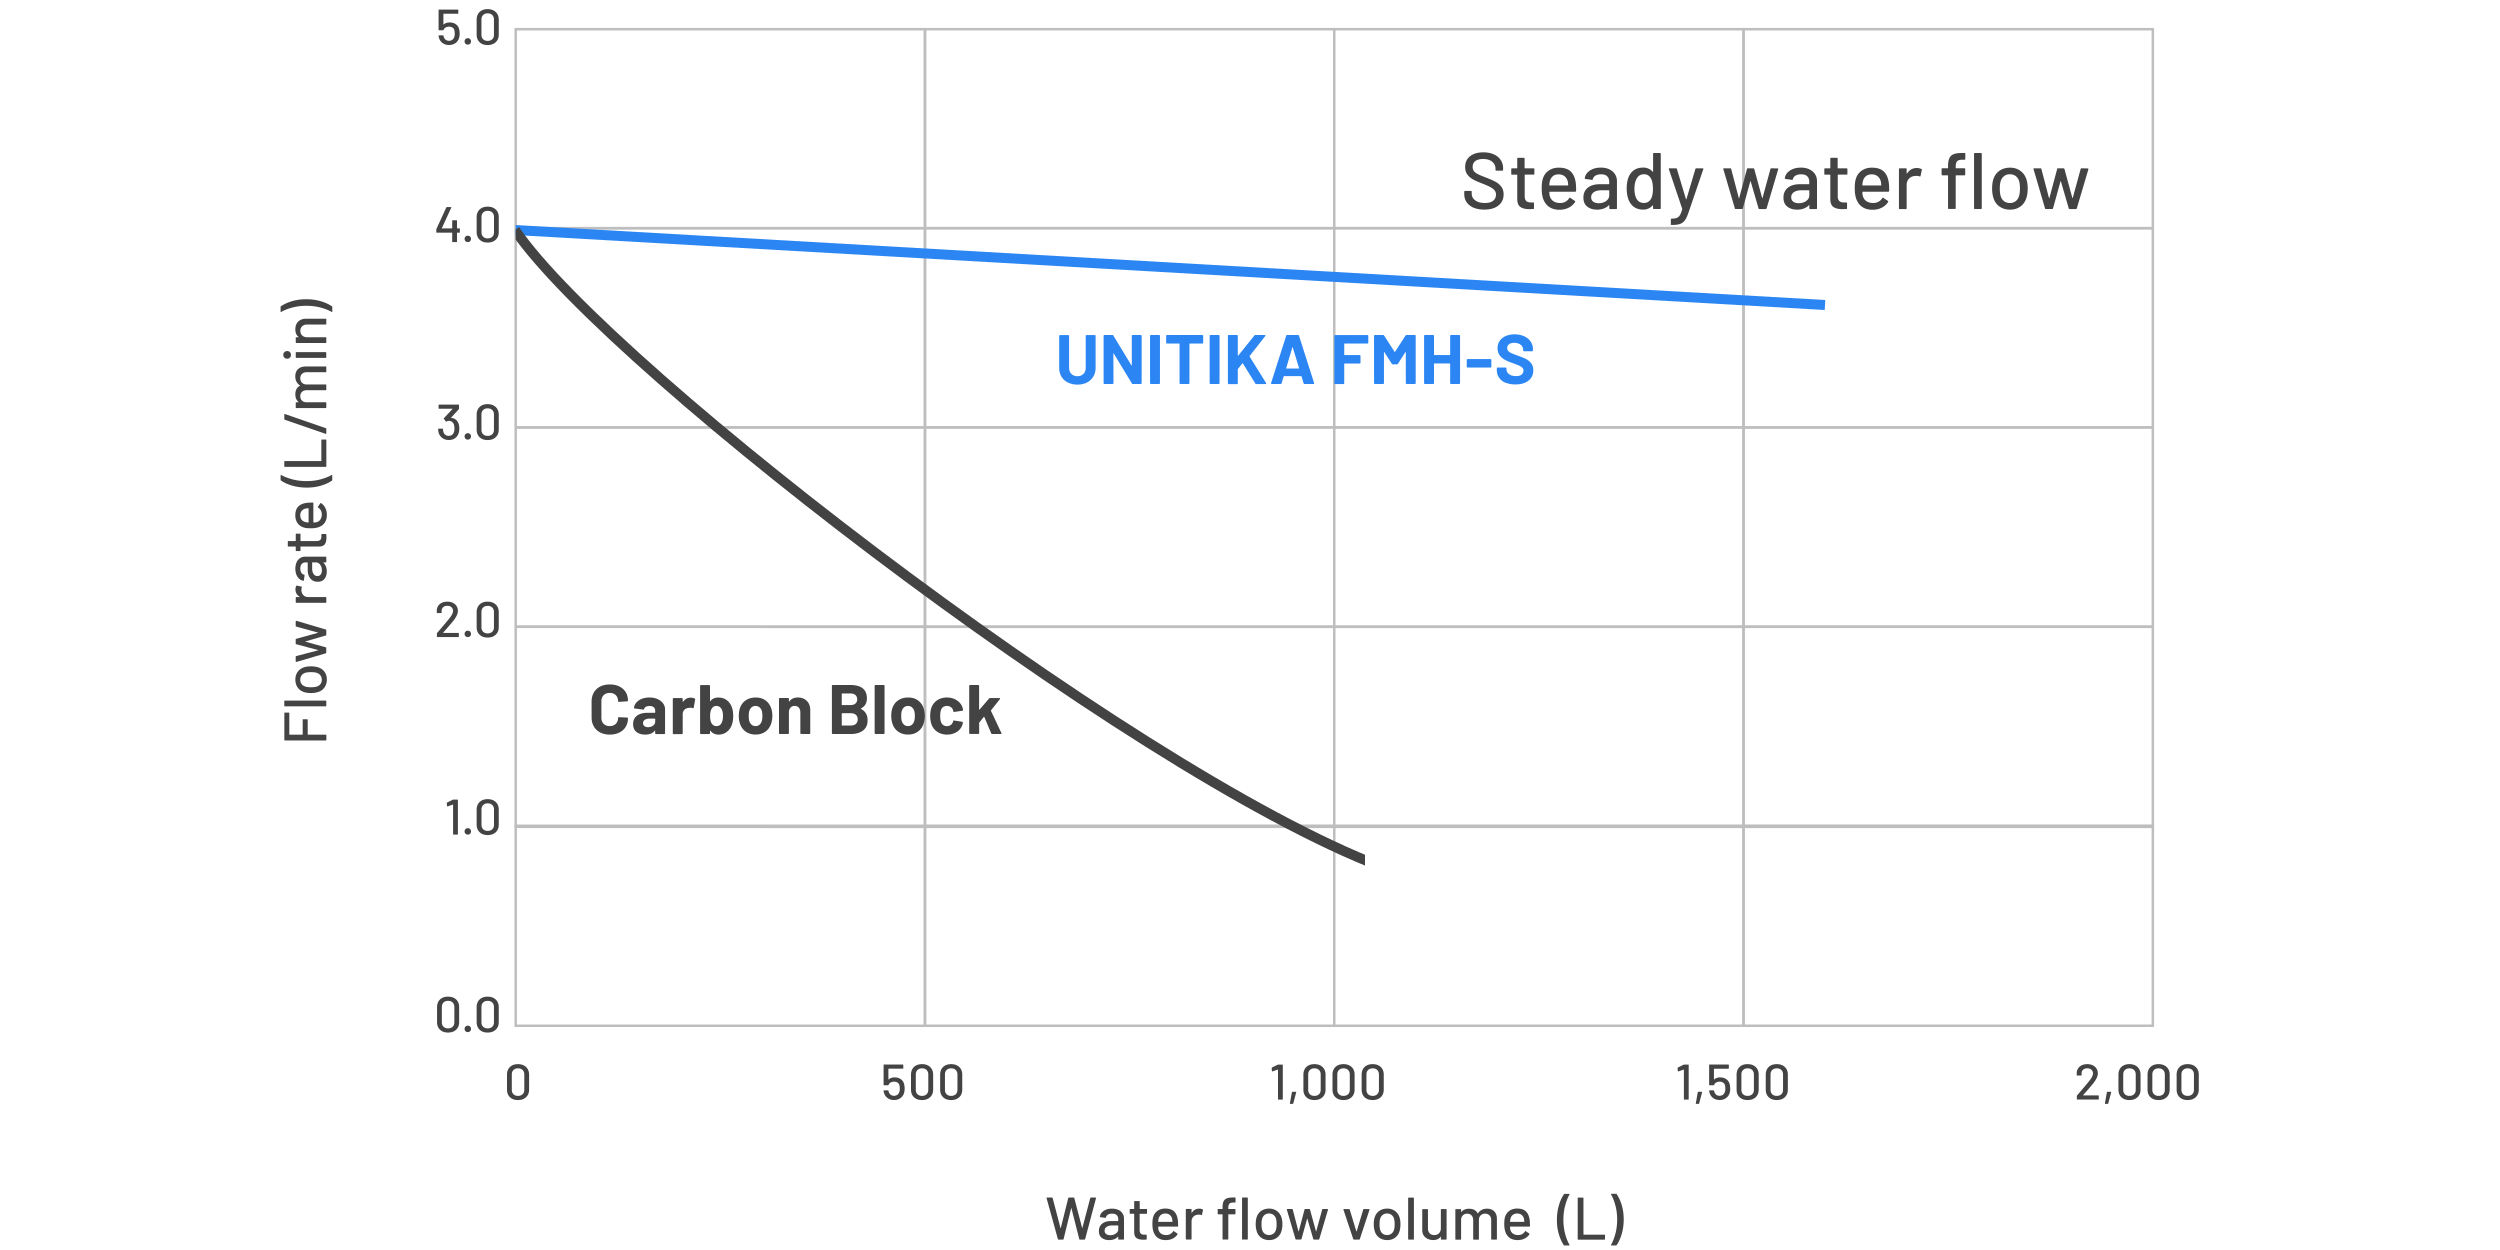 <svg xmlns="http://www.w3.org/2000/svg" viewBox="0 0 500 250"><defs><clipPath id="clippath"><path class="cls-1" d="M103.14 5.62H415V108H103.14z"/></clipPath><clipPath id="clippath-1"><path class="cls-1" d="M103.14 5.62H273V181H103.14z"/></clipPath><clipPath id="clippath-2"><path class="cls-1" d="M839-1346h1740v150H839z"/></clipPath><clipPath id="clippath-3"><path class="cls-1" d="M-920-1346H820v150H-920z"/></clipPath><style>.cls-1,.cls-2{fill:none}.cls-7{fill:#434343}.cls-8{fill:#2b86f4}.cls-2{stroke:#bebebe;stroke-width:.5px}</style></defs><g id="_ザイン"><path class="cls-7" d="M101.99 219.44c-.4-.38-.59-.9-.59-1.54v-2.96c0-.65.2-1.16.59-1.54.4-.38.93-.57 1.6-.57s1.21.19 1.62.57c.4.38.61.89.61 1.54v2.96c0 .65-.2 1.16-.61 1.54-.4.38-.94.57-1.62.57s-1.21-.19-1.6-.57Zm2.53-.59c.23-.22.34-.52.34-.89v-3.06c0-.37-.11-.67-.34-.9-.23-.22-.53-.33-.92-.33s-.67.11-.9.33-.34.52-.34.9v3.06c0 .37.11.67.34.89.23.22.53.33.9.33s.69-.11.92-.33Zm76.41-1.12c0 .31-.04.6-.12.87-.13.43-.37.77-.72 1.02-.36.25-.78.38-1.28.38s-.9-.12-1.25-.36-.59-.57-.73-.98c-.07-.19-.1-.35-.11-.49v-.02c0-.05.03-.08.09-.08h.79c.06 0 .09.03.1.09 0 .05.02.12.05.21.07.25.2.44.39.58.18.14.41.21.67.21.27 0 .5-.08.7-.23.19-.15.32-.36.38-.62.05-.14.07-.33.07-.58 0-.22-.02-.42-.06-.61a.886.886 0 0 0-.36-.58c-.19-.14-.42-.21-.71-.21-.26 0-.49.06-.7.17-.21.12-.34.27-.4.46-.02.06-.06.09-.11.09h-.8c-.07 0-.1-.03-.1-.1v-3.94c0-.07.03-.1.1-.1h3.74c.07 0 .1.03.1.1v.63c0 .07-.03.1-.1.1h-2.84s-.04.01-.04.04v2.09s0 .05.04.03c.16-.14.34-.25.55-.32.21-.07.43-.1.67-.1.47 0 .87.12 1.21.35s.56.56.67.98c.07.29.11.6.11.91Zm1.86 1.71c-.4-.38-.59-.9-.59-1.54v-2.96c0-.65.2-1.16.59-1.54.4-.38.93-.57 1.61-.57s1.21.19 1.62.57c.4.38.61.89.61 1.54v2.96c0 .65-.2 1.16-.61 1.54-.4.38-.94.57-1.62.57s-1.21-.19-1.61-.57Zm2.53-.59c.23-.22.34-.52.34-.89v-3.06c0-.37-.11-.67-.34-.9s-.53-.33-.92-.33-.67.11-.9.33-.34.52-.34.9v3.06c0 .37.11.67.34.89.23.22.53.33.9.33s.69-.11.92-.33Zm3.3.59c-.4-.38-.59-.9-.59-1.54v-2.96c0-.65.2-1.16.59-1.54.4-.38.93-.57 1.61-.57s1.21.19 1.62.57c.4.38.6.89.6 1.54v2.96c0 .65-.2 1.16-.6 1.54-.4.38-.94.57-1.62.57s-1.21-.19-1.61-.57Zm2.53-.59c.23-.22.34-.52.34-.89v-3.06c0-.37-.11-.67-.34-.9s-.53-.33-.92-.33-.67.11-.9.33-.34.52-.34.9v3.06c0 .37.11.67.34.89.23.22.53.33.9.33s.69-.11.92-.33Zm64.52-5.93h.79c.07 0 .1.03.1.1v6.8c0 .07-.03.1-.1.1h-.76c-.07 0-.1-.03-.1-.1v-5.87s0-.02-.01-.03h-.04l-1.05.36h-.05c-.04 0-.06-.03-.07-.08l-.04-.57c0-.07.02-.11.06-.12l1.14-.57s.08-.03.13-.03Zm2.32 7.83s-.02-.05-.01-.08l.4-2.22c.01-.06.05-.09.11-.09h.66s.06 0 .07.03c.02.02.02.05.02.08l-.59 2.22c-.01.06-.05.09-.11.09h-.47s-.06-.01-.08-.03Zm3.28-1.31c-.4-.38-.59-.9-.59-1.54v-2.96c0-.65.2-1.16.59-1.54.4-.38.93-.57 1.61-.57s1.21.19 1.62.57c.4.38.61.89.61 1.54v2.96c0 .65-.2 1.16-.61 1.54-.4.38-.94.57-1.62.57s-1.21-.19-1.61-.57Zm2.53-.59c.23-.22.34-.52.34-.89v-3.06c0-.37-.11-.67-.34-.9s-.53-.33-.92-.33-.67.11-.9.33-.34.52-.34.9v3.06c0 .37.11.67.34.89.23.22.53.33.9.33s.69-.11.92-.33Zm3.29.59c-.4-.38-.59-.9-.59-1.54v-2.96c0-.65.2-1.16.59-1.54.4-.38.93-.57 1.61-.57s1.21.19 1.62.57c.4.38.6.89.6 1.54v2.96c0 .65-.2 1.16-.6 1.54-.4.38-.94.57-1.62.57s-1.21-.19-1.61-.57Zm2.53-.59c.23-.22.34-.52.34-.89v-3.06c0-.37-.11-.67-.34-.9s-.53-.33-.92-.33-.67.11-.9.33-.34.52-.34.9v3.06c0 .37.11.67.34.89.23.22.53.33.9.33s.69-.11.92-.33Zm3.3.59c-.4-.38-.59-.9-.59-1.54v-2.96c0-.65.2-1.16.59-1.54.4-.38.93-.57 1.61-.57s1.21.19 1.62.57c.4.38.6.89.6 1.54v2.96c0 .65-.2 1.16-.6 1.54-.4.38-.94.57-1.62.57s-1.21-.19-1.61-.57Zm2.53-.59c.23-.22.34-.52.34-.89v-3.06c0-.37-.11-.67-.34-.9s-.53-.33-.92-.33-.67.11-.9.33-.34.52-.34.9v3.06c0 .37.11.67.34.89.23.22.53.33.9.33s.69-.11.92-.33Zm61.4-5.93h.79c.07 0 .1.03.1.1v6.8c0 .07-.03.1-.1.1h-.76c-.07 0-.1-.03-.1-.1v-5.87s0-.02-.01-.03h-.04l-1.05.36h-.05c-.04 0-.06-.03-.07-.08l-.04-.57c0-.07.02-.11.06-.12l1.14-.57s.08-.03.13-.03Zm2.32 7.83s-.02-.05-.01-.08l.4-2.22c.01-.06.05-.09.11-.09h.66s.06 0 .08.03c.02.02.02.05.01.08l-.59 2.22c-.01.06-.05.09-.11.09h-.47s-.06-.01-.08-.03Zm6.88-3.02c0 .31-.04.6-.12.87-.13.43-.37.77-.73 1.02s-.78.38-1.27.38-.9-.12-1.25-.36-.59-.57-.73-.98c-.07-.19-.1-.35-.11-.49v-.02c0-.05.03-.08.09-.08h.79c.06 0 .09.03.1.09 0 .05.02.12.05.21.07.25.2.44.38.58.18.14.41.21.67.21s.5-.08.69-.23c.19-.15.32-.36.39-.62.05-.14.07-.33.07-.58 0-.22-.02-.42-.06-.61-.05-.25-.17-.45-.36-.58s-.42-.21-.71-.21c-.26 0-.49.06-.7.17-.21.12-.34.27-.4.46-.02.06-.06.09-.11.09h-.8c-.07 0-.1-.03-.1-.1v-3.94c0-.07.03-.1.1-.1h3.74c.07 0 .1.03.1.1v.63c0 .07-.03.1-.1.1h-2.84s-.04.01-.04.04v2.09s0 .05.04.03c.16-.14.34-.25.55-.32.21-.07.43-.1.66-.1.47 0 .87.12 1.21.35.34.23.56.56.68.98.07.29.11.6.11.91Zm1.86 1.71c-.4-.38-.59-.9-.59-1.54v-2.96c0-.65.2-1.16.59-1.54.4-.38.93-.57 1.61-.57s1.21.19 1.62.57c.4.38.6.89.6 1.54v2.96c0 .65-.2 1.16-.6 1.54-.4.38-.94.57-1.62.57s-1.21-.19-1.61-.57Zm2.53-.59c.23-.22.34-.52.34-.89v-3.06c0-.37-.11-.67-.34-.9s-.53-.33-.92-.33-.67.11-.9.33-.34.52-.34.9v3.06c0 .37.11.67.34.89.23.22.53.33.9.33s.69-.11.92-.33Zm3.3.59c-.4-.38-.59-.9-.59-1.54v-2.96c0-.65.2-1.16.59-1.54.4-.38.93-.57 1.61-.57s1.21.19 1.62.57c.4.38.6.89.6 1.54v2.96c0 .65-.2 1.16-.6 1.54-.4.38-.94.57-1.62.57s-1.21-.19-1.61-.57Zm2.53-.59c.23-.22.34-.52.34-.89v-3.06c0-.37-.11-.67-.34-.9s-.53-.33-.92-.33-.67.11-.9.33-.34.52-.34.9v3.06c0 .37.11.67.34.89.23.22.53.33.9.33s.69-.11.92-.33Zm60.35.22s.02.01.03.01h3.01c.07 0 .1.03.1.1v.63c0 .07-.03.1-.1.1h-4.19c-.07 0-.1-.03-.1-.1v-.61s.02-.09.05-.12c.23-.26.75-.87 1.56-1.83l.69-.83c.62-.74.93-1.31.93-1.72 0-.31-.11-.57-.31-.75-.21-.19-.49-.29-.84-.29s-.62.1-.83.29c-.21.19-.31.45-.3.76v.3c0 .07-.03.1-.1.1h-.77c-.07 0-.1-.03-.1-.1v-.43c.01-.35.11-.65.29-.92s.43-.47.75-.62c.31-.14.67-.21 1.06-.21.43 0 .8.08 1.12.24.32.16.57.38.74.66.17.28.26.6.26.95 0 .55-.3 1.21-.9 1.96-.27.34-.58.72-.95 1.14-.37.42-.73.84-1.1 1.25v.04Zm4.38 1.68s-.02-.05-.02-.08l.4-2.22c.01-.06.05-.09.11-.09h.66s.06 0 .08.03c.02.02.02.05.01.08l-.59 2.22c-.01.06-.05.09-.11.09h-.47s-.06-.01-.07-.03Zm3.28-1.31c-.4-.38-.59-.9-.59-1.54v-2.96c0-.65.2-1.16.59-1.54.4-.38.93-.57 1.6-.57s1.21.19 1.62.57c.4.38.61.89.61 1.54v2.96c0 .65-.2 1.16-.61 1.54-.4.38-.94.57-1.62.57s-1.21-.19-1.6-.57Zm2.53-.59c.23-.22.34-.52.34-.89v-3.06c0-.37-.11-.67-.34-.9-.23-.22-.53-.33-.92-.33s-.67.11-.9.33-.34.52-.34.9v3.06c0 .37.11.67.34.89.23.22.53.33.9.33s.69-.11.92-.33Zm3.29.59c-.4-.38-.59-.9-.59-1.54v-2.96c0-.65.2-1.16.59-1.54.4-.38.93-.57 1.61-.57s1.21.19 1.62.57c.4.38.61.89.61 1.54v2.96c0 .65-.2 1.16-.61 1.54-.4.38-.94.57-1.62.57s-1.21-.19-1.61-.57Zm2.53-.59c.23-.22.34-.52.34-.89v-3.06c0-.37-.11-.67-.34-.9s-.53-.33-.92-.33-.67.11-.9.33-.34.52-.34.9v3.06c0 .37.11.67.34.89.23.22.53.33.9.33s.69-.11.92-.33Zm3.29.59c-.4-.38-.59-.9-.59-1.54v-2.96c0-.65.2-1.16.59-1.54.4-.38.93-.57 1.61-.57s1.21.19 1.62.57c.4.38.61.89.61 1.54v2.96c0 .65-.2 1.16-.61 1.54-.4.38-.94.57-1.62.57s-1.21-.19-1.61-.57Zm2.53-.59c.23-.22.34-.52.34-.89v-3.06c0-.37-.11-.67-.34-.9s-.53-.33-.92-.33-.67.11-.9.33-.34.52-.34.9v3.06c0 .37.11.67.34.89.23.22.53.33.9.33s.69-.11.92-.33ZM91.93 6.73c0 .31-.04.6-.12.87-.13.43-.37.77-.72 1.02-.36.25-.78.38-1.28.38s-.9-.12-1.25-.36-.59-.57-.73-.98c-.07-.19-.1-.35-.11-.49v-.02c0-.05.03-.08.09-.08h.79c.06 0 .09.03.1.09 0 .05.02.12.05.21.07.25.2.44.39.58.18.14.4.21.66.21.27 0 .51-.08.7-.23.19-.15.32-.36.38-.62.05-.14.07-.33.07-.58 0-.22-.02-.42-.06-.61-.05-.25-.16-.45-.35-.58s-.42-.21-.71-.21c-.26 0-.49.06-.7.17-.21.12-.34.27-.4.46-.02.06-.06.09-.11.09h-.8c-.07 0-.1-.03-.1-.1V2.02c0-.07.03-.1.1-.1h3.74c.07 0 .1.03.1.1v.63c0 .07-.03.1-.1.1h-2.84s-.04.01-.04.04v2.09s0 .05.04.03c.16-.14.35-.25.55-.32.21-.07.43-.1.67-.1.47 0 .87.12 1.21.35.34.23.56.56.67.98.07.29.11.6.11.91Zm1.17 2.01a.618.618 0 0 1-.18-.46.618.618 0 0 1 .64-.64.618.618 0 0 1 .64.64.618.618 0 0 1-.64.64c-.19 0-.34-.06-.46-.18Zm2.82-.3c-.4-.38-.59-.9-.59-1.54V3.94c0-.65.2-1.16.59-1.54.4-.38.93-.57 1.6-.57s1.21.19 1.62.57c.4.38.61.89.61 1.54V6.9c0 .65-.2 1.16-.61 1.54-.4.38-.94.57-1.62.57s-1.21-.19-1.6-.57Zm2.53-.59c.23-.22.34-.52.34-.89V3.9c0-.37-.11-.67-.34-.9-.23-.22-.53-.33-.92-.33s-.67.11-.9.33-.34.52-.34.9v3.06c0 .37.11.67.34.89.23.22.53.33.9.33s.69-.11.92-.33Zm-6.48 37.93v.66c0 .07-.03.1-.1.1h-.43s-.04.01-.04.04v1.74c0 .07-.03.1-.1.1h-.76c-.07 0-.1-.03-.1-.1v-1.74s-.01-.04-.04-.04h-3.04c-.07 0-.1-.03-.1-.1v-.54s0-.07.03-.12l1.97-4.29s.06-.07.11-.07h.8s.06.01.08.04c.02.02.02.05 0 .08l-1.88 4.09v.04s.02.01.03.01h2s.04-.01.04-.04v-1.49c0-.07.03-.1.1-.1h.76c.07 0 .1.03.1.1v1.49s.01.04.04.04h.43c.07 0 .1.03.1.1Zm1.13 2.46a.618.618 0 0 1-.18-.46.618.618 0 0 1 .64-.64.618.618 0 0 1 .64.64.618.618 0 0 1-.64.64c-.19 0-.34-.06-.46-.18Zm2.83-.3c-.4-.38-.6-.9-.6-1.54v-2.96c0-.65.2-1.16.6-1.54.4-.38.93-.57 1.6-.57s1.21.19 1.62.57c.4.38.6.89.6 1.54v2.96c0 .65-.2 1.16-.6 1.54-.4.38-.94.57-1.62.57s-1.21-.19-1.6-.57Zm2.53-.59c.23-.22.34-.52.34-.89V43.4c0-.37-.11-.67-.34-.9-.23-.22-.53-.33-.92-.33s-.67.11-.9.33-.34.52-.34.9v3.06c0 .37.11.67.34.89.23.22.53.33.9.33s.69-.11.92-.33Zm-6.6 38.38c0 .35-.05.68-.16.98-.15.41-.39.73-.73.96s-.75.33-1.23.33-.89-.12-1.24-.37-.6-.58-.74-1c-.07-.19-.12-.45-.13-.8 0-.07.03-.1.1-.1h.77c.07 0 .1.03.1.1.01.24.04.42.08.53.07.25.19.44.38.59.18.15.41.22.68.22.51 0 .85-.23 1.02-.69.09-.2.13-.46.13-.78 0-.34-.05-.64-.16-.91-.19-.41-.52-.62-1-.62-.11 0-.26.05-.43.15-.03.01-.05.02-.06.02-.03 0-.06-.02-.08-.05l-.38-.52s-.02-.05-.02-.07c0-.02.01-.04.03-.07l1.71-1.83s.01-.05-.02-.05h-2.66c-.07 0-.1-.03-.1-.1v-.63c0-.07.03-.1.1-.1h3.88c.07 0 .1.03.1.1v.72s-.02.07-.05.12l-1.52 1.66s-.02.03 0 .04c0 0 .02.02.04.03.34.03.63.14.86.31.23.18.41.41.54.71.13.33.2.7.2 1.13Zm1.24 2.01a.618.618 0 0 1-.18-.46.618.618 0 0 1 .64-.64.618.618 0 0 1 .64.64.618.618 0 0 1-.64.64c-.19 0-.34-.06-.46-.18Zm2.82-.3c-.4-.38-.59-.9-.59-1.54v-2.96c0-.65.2-1.16.59-1.54.4-.38.93-.57 1.6-.57s1.21.19 1.62.57c.4.38.61.89.61 1.54v2.96c0 .65-.2 1.16-.61 1.54-.4.38-.94.57-1.62.57s-1.21-.19-1.6-.57Zm2.53-.59c.23-.22.34-.52.34-.89V82.9c0-.37-.11-.67-.34-.9-.23-.22-.53-.33-.92-.33s-.67.11-.9.33-.34.52-.34.9v3.06c0 .37.11.67.34.89.23.22.53.33.9.33s.69-.11.92-.33Zm-9.82 39.72s.02.01.03.01h3.01c.07 0 .1.03.1.1v.63c0 .07-.03.1-.1.1h-4.19c-.07 0-.1-.03-.1-.1v-.61s.02-.09.05-.12c.23-.26.75-.87 1.56-1.83l.69-.83c.62-.74.93-1.31.93-1.72 0-.31-.11-.57-.31-.75-.21-.19-.49-.29-.84-.29s-.62.1-.83.29c-.21.19-.31.45-.3.76v.3c0 .07-.03.1-.1.1h-.77c-.07 0-.1-.03-.1-.1v-.43c.01-.35.11-.65.29-.92s.43-.47.75-.62c.31-.14.67-.21 1.06-.21.43 0 .8.08 1.12.24.32.16.57.38.74.66.17.28.26.6.26.95 0 .55-.3 1.21-.9 1.96-.27.34-.58.72-.95 1.14-.37.42-.73.84-1.1 1.25v.04Zm4.47.67a.618.618 0 0 1-.18-.46.618.618 0 0 1 .64-.64.618.618 0 0 1 .64.64.618.618 0 0 1-.64.64c-.19 0-.34-.06-.46-.18Zm2.82-.3c-.4-.38-.59-.9-.59-1.54v-2.96c0-.65.2-1.16.59-1.54.4-.38.93-.57 1.6-.57s1.21.19 1.62.57c.4.38.61.89.61 1.54v2.96c0 .65-.2 1.16-.61 1.54-.4.38-.94.57-1.62.57s-1.21-.19-1.6-.57Zm2.53-.59c.23-.22.34-.52.34-.89v-3.06c0-.37-.11-.67-.34-.9-.23-.22-.53-.33-.92-.33s-.67.11-.9.33-.34.52-.34.9v3.06c0 .37.11.67.34.89.23.22.53.33.9.33s.69-.11.92-.33Zm-7.76 33.57h.79c.07 0 .1.03.1.1v6.8c0 .07-.03.1-.1.1h-.76c-.07 0-.1-.03-.1-.1v-5.87s0-.02-.01-.03-.02 0-.04 0l-1.05.36h-.05c-.04 0-.06-.03-.07-.08l-.04-.57c0-.07.02-.11.06-.12l1.14-.57s.08-.03.13-.03Zm2.41 6.82a.618.618 0 0 1-.18-.46.618.618 0 0 1 .64-.64.618.618 0 0 1 .64.64.618.618 0 0 1-.64.64c-.19 0-.34-.06-.46-.18Zm2.83-.3c-.4-.38-.6-.9-.6-1.54v-2.96c0-.65.2-1.16.6-1.54.4-.38.93-.57 1.6-.57s1.21.19 1.62.57c.4.38.6.89.6 1.54v2.96c0 .65-.2 1.16-.6 1.54-.4.38-.94.57-1.62.57s-1.21-.19-1.6-.57Zm2.53-.59c.23-.22.34-.52.34-.89v-3.06c0-.37-.11-.67-.34-.9-.23-.22-.53-.33-.92-.33s-.67.11-.9.33-.34.52-.34.9v3.06c0 .37.11.67.34.89.23.22.53.33.9.33s.69-.11.92-.33ZM88 205.94c-.4-.38-.59-.9-.59-1.54v-2.96c0-.65.2-1.16.59-1.54.4-.38.93-.57 1.61-.57s1.21.19 1.62.57c.4.38.6.89.6 1.54v2.96c0 .65-.2 1.16-.6 1.54-.4.38-.94.57-1.62.57s-1.21-.19-1.61-.57Zm2.53-.59c.23-.22.34-.52.34-.89v-3.06c0-.37-.11-.67-.34-.9s-.53-.33-.92-.33-.67.11-.9.33-.34.52-.34.9v3.06c0 .37.11.67.34.89.23.22.53.33.9.33s.69-.11.92-.33Zm2.57.89a.618.618 0 0 1-.18-.46.618.618 0 0 1 .64-.64.618.618 0 0 1 .64.64.618.618 0 0 1-.64.64c-.19 0-.34-.06-.46-.18Zm2.82-.3c-.4-.38-.59-.9-.59-1.54v-2.96c0-.65.2-1.16.59-1.54.4-.38.93-.57 1.6-.57s1.21.19 1.62.57c.4.38.61.89.61 1.54v2.96c0 .65-.2 1.16-.61 1.54-.4.38-.94.57-1.62.57s-1.21-.19-1.6-.57Zm2.53-.59c.23-.22.34-.52.34-.89v-3.06c0-.37-.11-.67-.34-.9-.23-.22-.53-.33-.92-.33s-.67.11-.9.33-.34.52-.34.9v3.06c0 .37.11.67.34.89.23.22.53.33.9.33s.69-.11.92-.33Zm-40.59-62.71v4.25s.02.05.05.05h2.58s.05-.02.05-.05v-2.92c0-.08.04-.12.12-.12h.76c.08 0 .12.04.12.12v2.92s.02.05.05.05h3.56c.08 0 .12.04.12.12v.91c0 .08-.04.12-.12.12h-8.16c-.08 0-.12-.04-.12-.12v-5.33c0-.08.04-.12.12-.12h.76c.08 0 .12.04.12.12Zm7.28-1.37h-8.16c-.08 0-.12-.04-.12-.12v-.91c0-.08.04-.12.12-.12h8.16c.08 0 .12.04.12.12v.91c0 .08-.04.12-.12.12Zm-.23-3.8c-.3.44-.72.75-1.25.92-.43.14-.92.22-1.46.22s-1.05-.07-1.44-.21c-.53-.18-.94-.48-1.24-.92-.3-.44-.45-.96-.45-1.57 0-.58.15-1.08.45-1.51.3-.43.71-.73 1.23-.92.41-.14.89-.21 1.44-.21s1.05.07 1.48.21c.54.18.95.48 1.25.91s.45.94.45 1.52-.15 1.11-.45 1.55Zm-.82-2.39c-.18-.24-.43-.41-.76-.52-.3-.09-.68-.13-1.13-.13s-.82.04-1.12.12c-.33.1-.58.28-.76.52s-.27.53-.27.88.09.61.27.85.43.41.76.52c.28.09.65.13 1.12.13s.84-.04 1.13-.13c.33-.1.58-.27.76-.51s.27-.54.27-.88c0-.32-.09-.6-.27-.84Zm1.07-4.42-5.88 1.73h-.04c-.06.01-.1-.03-.1-.11v-.94c0-.07.04-.12.11-.13l4.36-1.14s.02-.02.02-.03 0-.02-.02-.03l-4.36-1.16c-.07-.02-.11-.06-.11-.13v-.83c0-.07.04-.12.11-.13l4.34-1.19s.03-.02.03-.03 0-.02-.03-.03l-4.34-1.19c-.07-.02-.11-.06-.11-.13v-.92s.02-.07.05-.09c.02-.02.05-.03.1-.02l5.87 1.74c.06.02.1.07.1.13v.94c0 .06-.03.11-.1.13l-4.06 1.18s-.02.02-.02.03 0 .02.02.03l4.04 1.12c.07.02.11.06.11.13v.95c0 .06-.03.11-.1.13Zm-5.91-13.47c.02-.06.07-.08.14-.06l.9.19c.07 0 .1.06.07.14-.05.14-.08.3-.08.48v.17c.03.38.16.69.4.93s.56.37.96.37h3.5c.08 0 .12.04.12.12v.91c0 .08-.04.12-.12.12h-5.87c-.08 0-.12-.04-.12-.12v-.91c0-.08.04-.12.12-.12h.64s.04 0 .04-.02c0-.01 0-.02-.02-.03-.56-.36-.84-.85-.84-1.48 0-.26.05-.49.16-.7Zm.06-4.73c.17-.36.41-.64.72-.84.31-.2.66-.29 1.05-.29h4.06c.08 0 .12.04.12.12v.91c0 .08-.04.12-.12.12h-.43s-.05.02-.03.06c.22.21.38.46.5.76s.17.63.17 1c0 .59-.15 1.08-.45 1.47-.3.39-.75.58-1.36.58s-1.12-.22-1.47-.65c-.36-.44-.53-1.04-.53-1.83v-1.34s-.02-.05-.05-.05h-.32c-.35 0-.62.1-.82.31-.2.21-.29.51-.29.93 0 .34.07.61.2.82.13.21.31.34.54.39.08.02.12.07.11.14l-.13.97c-.02.08-.05.12-.1.11-.47-.06-.86-.32-1.16-.76-.3-.44-.45-.99-.45-1.66 0-.49.09-.91.26-1.28Zm4.73.49c-.22-.31-.51-.47-.85-.47h-.71s-.05.02-.05.05v1.13c0 .47.09.85.28 1.13.18.28.44.42.77.42.3 0 .52-.11.67-.32s.23-.49.23-.83c0-.42-.11-.79-.34-1.1Zm-3.94-6.09v1.3s.02.05.05.05h3.18c.34 0 .58-.08.73-.23.15-.15.22-.39.22-.71v-.35c0-.08.04-.12.12-.12h.74c.08 0 .12.04.12.12.02.26.03.44.03.55 0 .61-.11 1.07-.33 1.38-.22.31-.63.46-1.22.46h-3.59s-.05.02-.05.05v.73c0 .08-.04.12-.12.12h-.71c-.08 0-.12-.04-.12-.12v-.73s-.02-.05-.05-.05h-1.42c-.08 0-.12-.04-.12-.12v-.86c0-.08.04-.12.12-.12h1.42s.05-.02.05-.05v-1.3c0-.08.04-.12.12-.12h.71c.08 0 .12.04.12.12Zm2.45-6.36c.08 0 .12.04.12.12v3.83s.02.05.05.05c.27 0 .48-.02.62-.07.32-.09.57-.27.75-.54.18-.27.27-.61.27-1.01 0-.59-.24-1.05-.73-1.37-.08-.04-.09-.09-.04-.16l.46-.68c.05-.06.1-.07.16-.04.36.22.64.54.85.96.21.41.31.88.31 1.4 0 .58-.13 1.08-.38 1.48-.26.4-.62.7-1.09.9-.47.19-1.04.29-1.72.29-.58 0-1.03-.04-1.33-.13-.55-.14-.99-.43-1.31-.86-.32-.43-.48-.96-.48-1.57 0-.81.2-1.41.61-1.81s1-.64 1.78-.73c.33-.03.7-.04 1.11-.04Zm-2.24 3.43c.17.22.4.38.69.46.18.06.4.09.67.11.03 0 .05-.02.05-.05v-2.75s-.02-.05-.05-.05c-.26.02-.46.04-.59.07-.31.08-.56.24-.75.47s-.28.53-.28.88.09.63.26.85Zm6.08-7.8c-.61.42-1.35.75-2.23 1.01-.88.26-1.82.38-2.83.38s-1.99-.13-2.89-.39c-.89-.26-1.64-.6-2.25-1.03-.05-.03-.07-.08-.07-.14v-.86s.01-.08.04-.1c.03-.02.06-.01.1.01.63.35 1.39.64 2.26.87.88.23 1.81.34 2.79.34s1.91-.11 2.77-.34c.87-.23 1.61-.52 2.23-.87.03-.02.06-.02.07-.02.05 0 .07.04.07.11v.89c0 .06-.03.1-.07.14Zm-1.25-2.76h-8.16c-.08 0-.12-.04-.12-.12v-.91c0-.08.04-.12.12-.12h7.24s.05-.02.05-.05v-4.14c0-.08.04-.12.12-.12h.76c.08 0 .12.04.12.12v5.22c0 .08-.04.12-.12.12Zm-.01-6.6-8.17-2.82a.141.141 0 0 1-.1-.14v-.9c0-.09.04-.12.13-.1l8.17 2.82c.06.02.1.07.1.14v.9c0 .09-.04.12-.13.1Zm-5.52-12.94c.37-.35.87-.53 1.52-.53h4.01c.08 0 .12.04.12.12v.9c0 .08-.04.12-.12.12h-3.77c-.4 0-.72.11-.96.33-.24.22-.35.51-.35.88s.12.67.35.9c.23.23.54.35.94.35h3.79c.08 0 .12.04.12.12v.9c0 .08-.04.12-.12.12h-3.77c-.4 0-.72.11-.96.33s-.35.51-.35.88.12.66.35.88c.23.22.54.33.94.33h3.79c.08 0 .12.04.12.12v.91c0 .08-.04.12-.12.12h-5.87c-.08 0-.12-.04-.12-.12v-.91c0-.08.04-.12.12-.12h.41s.03 0 .04-.02c0-.01 0-.03-.01-.04-.42-.35-.64-.86-.64-1.54 0-.41.08-.76.23-1.04.16-.29.38-.51.69-.67.03-.02.03-.05 0-.07-.31-.19-.54-.45-.7-.76s-.23-.67-.23-1.05c0-.61.18-1.09.54-1.44Zm-1.63-2.3c-.14.14-.33.21-.55.21s-.41-.07-.55-.21c-.14-.14-.22-.33-.22-.55s.07-.41.22-.55c.14-.14.33-.22.55-.22s.41.07.55.22.21.33.21.55-.07.41-.21.55Zm7.15.05h-5.86c-.08 0-.12-.04-.12-.12v-.91c0-.08.04-.12.12-.12h5.86c.08 0 .12.04.12.12v.91c0 .08-.04.12-.12.12Zm-5.49-7.25c.38-.38.89-.58 1.54-.58h3.96c.08 0 .12.04.12.12v.91c0 .08-.04.12-.12.12h-3.73c-.4 0-.72.12-.97.35-.25.23-.37.54-.37.92s.12.68.37.92.57.36.96.36h3.74c.08 0 .12.04.12.12v.91c0 .08-.04.12-.12.12h-5.87c-.08 0-.12-.04-.12-.12v-.91c0-.08.04-.12.12-.12h.43s.03 0 .04-.02c0-.01 0-.02-.01-.03-.44-.34-.66-.85-.66-1.52s.19-1.18.57-1.56Zm-3.45-3.08c.61-.42 1.35-.76 2.23-1.02.88-.26 1.82-.38 2.83-.38s1.98.13 2.88.39c.89.26 1.64.6 2.26 1.03.05.03.07.08.07.14v.88s-.02.08-.04.1c-.03.02-.06.01-.1-.01-.63-.36-1.39-.65-2.26-.88-.88-.23-1.81-.34-2.79-.34s-1.9.12-2.77.34c-.87.23-1.61.52-2.24.88-.03.02-.05.02-.07.02-.05 0-.07-.04-.07-.11v-.89c0-.05.02-.1.07-.14Zm155.39 186.57-2.26-8.17v-.04c-.01-.06.03-.1.11-.1h.97c.07 0 .12.04.13.11l1.57 5.98s.02.02.03.02c.01 0 .02 0 .03-.02l1.49-5.98c.02-.07.06-.11.13-.11h.95c.07 0 .12.04.13.11l1.57 5.99.02.02s.02 0 .02-.02l1.58-5.99c.02-.07.06-.11.13-.11h.91s.07.01.09.04c.02.02.03.06.02.1l-2.17 8.16c-.02.07-.06.11-.13.11h-.92c-.07 0-.12-.04-.13-.11l-1.57-6.19-.02-.04s-.02.01-.02.04l-1.52 6.19c0 .07-.05.11-.13.11h-.88c-.07 0-.12-.03-.13-.1Zm12.09-5.85c.36.17.64.41.84.72.2.31.29.66.29 1.05v4.06c0 .08-.04.12-.12.12h-.91c-.08 0-.12-.04-.12-.12v-.43s-.02-.05-.06-.02c-.21.22-.46.38-.76.5s-.63.17-1 .17c-.59 0-1.08-.15-1.47-.45-.39-.3-.58-.75-.58-1.36s.22-1.11.65-1.47c.44-.36 1.05-.53 1.83-.53h1.34s.05-.02.05-.05v-.32c0-.35-.1-.63-.31-.82s-.51-.29-.93-.29c-.34 0-.61.07-.82.2s-.34.31-.39.53c-.02.08-.07.12-.14.11l-.97-.13c-.08-.02-.12-.05-.11-.1.06-.47.32-.86.76-1.16.44-.3.99-.45 1.66-.45.49 0 .91.09 1.28.26Zm-.49 4.73c.31-.22.47-.51.47-.85v-.71s-.02-.05-.05-.05h-1.13c-.47 0-.85.09-1.13.28s-.42.44-.42.77c0 .3.11.52.32.67.21.15.49.23.83.23.42 0 .79-.11 1.1-.34Zm6.1-3.94h-1.3s-.05.02-.05.05v3.18c0 .34.08.58.23.73.15.15.39.22.71.22h.35c.08 0 .12.04.12.12v.74c0 .08-.04.12-.12.12-.26.02-.44.02-.55.02-.61 0-1.07-.11-1.37-.33-.31-.22-.46-.63-.46-1.22v-3.59s-.02-.05-.05-.05h-.73c-.08 0-.12-.04-.12-.12v-.71c0-.08.04-.12.12-.12h.73s.05-.02.05-.05v-1.42c0-.08.04-.12.12-.12h.86c.08 0 .12.04.12.12v1.42s.02.05.05.05h1.3c.08 0 .12.04.12.12v.71c0 .08-.04.12-.12.12Zm6.36 2.44c0 .08-.04.12-.12.12h-3.83s-.05.02-.05.05c0 .27.02.48.07.62.09.32.27.57.53.75.27.18.61.27 1.01.27.59 0 1.05-.24 1.37-.73.04-.08.09-.09.16-.04l.68.46c.06.05.07.1.04.16-.22.36-.54.64-.95.85s-.88.31-1.4.31c-.58 0-1.08-.13-1.48-.38-.4-.26-.7-.62-.9-1.09-.19-.47-.29-1.04-.29-1.72 0-.58.04-1.03.13-1.33.14-.55.43-.99.86-1.31.43-.32.96-.48 1.57-.48.81 0 1.41.2 1.81.61.4.4.64 1 .73 1.78.03.33.04.7.04 1.1Zm-3.43-2.24c-.22.17-.38.4-.46.69-.06.18-.09.4-.11.67 0 .03.02.05.05.05h2.75s.05-.02.05-.05c-.02-.26-.04-.46-.07-.59-.08-.31-.24-.56-.47-.75-.24-.19-.53-.28-.88-.28s-.63.09-.85.26Zm8.32-1.06c.06.02.08.07.06.14l-.19.9c0 .07-.06.1-.14.07-.14-.06-.3-.08-.48-.08h-.17c-.38.03-.69.16-.93.4s-.37.56-.37.95v3.5c0 .08-.04.12-.12.12h-.91c-.08 0-.12-.04-.12-.12v-5.87c0-.08.04-.12.12-.12h.91c.08 0 .12.04.12.12v.64s0 .04.02.04c.01 0 .02 0 .03-.02.36-.56.85-.84 1.48-.84.26 0 .49.05.7.16Zm5.35-1.15c-.14.15-.22.44-.22.86v.14s.02.05.05.05h1.26c.08 0 .12.04.12.12v.82c0 .08-.04.12-.12.12h-1.26s-.05.02-.05.05v4.88c0 .08-.04.12-.12.12h-.91c-.08 0-.12-.04-.12-.12v-4.88s-.02-.05-.05-.05h-.8c-.08 0-.12-.04-.12-.12v-.82c0-.08.04-.12.12-.12h.8s.05-.02.05-.05v-.22c0-.53.06-.94.19-1.22.12-.29.33-.49.63-.62s.71-.19 1.25-.19h.41c.08 0 .12.04.12.12v.77c0 .08-.04.12-.12.12h-.29c-.4 0-.67.08-.82.23Zm2.53 7.04v-8.16c0-.08.04-.12.12-.12h.91c.08 0 .12.04.12.12v8.16c0 .08-.04.12-.12.12h-.91c-.08 0-.12-.04-.12-.12Zm3.87-.23c-.44-.3-.75-.72-.92-1.25-.14-.43-.22-.92-.22-1.46s.07-1.05.2-1.44c.18-.53.48-.94.92-1.24s.96-.45 1.57-.45c.58 0 1.08.15 1.51.45.43.3.73.71.92 1.23.14.41.22.89.22 1.44s-.07 1.05-.22 1.48c-.18.54-.48.95-.91 1.25-.43.3-.94.45-1.52.45s-1.11-.15-1.55-.45Zm2.39-.82c.24-.18.41-.43.52-.76.09-.3.13-.68.13-1.13s-.04-.82-.12-1.12c-.1-.33-.28-.58-.52-.76-.24-.18-.53-.27-.88-.27s-.61.09-.85.27c-.24.18-.41.43-.52.76-.09.28-.13.65-.13 1.12s.04.84.13 1.13c.1.33.27.58.51.76.24.18.54.27.88.27.32 0 .6-.09.84-.27Zm4.43 1.08-1.73-5.88v-.04c-.01-.06.03-.1.11-.1h.94c.07 0 .12.04.13.11l1.14 4.36s.02.02.03.02.02 0 .03-.02l1.16-4.36c.02-.07.06-.11.13-.11h.83c.07 0 .12.04.13.11l1.19 4.34s.02.02.03.02.02 0 .03-.02l1.19-4.34c.02-.07.06-.11.13-.11h.92s.07.02.09.05c.02.02.03.06.02.1l-1.74 5.87c-.02.06-.07.1-.13.1h-.94c-.06 0-.11-.03-.13-.1l-1.18-4.06s-.02-.02-.03-.02-.02 0-.03.02l-1.12 4.04c-.02.07-.06.11-.13.11h-.95c-.06 0-.11-.03-.13-.1Zm11.55 0-1.96-5.88v-.05c-.01-.06.02-.08.1-.08h1.01c.07 0 .12.03.14.1l1.32 4.34s.02.02.04.02.03 0 .04-.02l1.31-4.34c.02-.06.07-.1.14-.1h1.01c.09.01.12.06.1.14l-1.94 5.87c-.02.06-.07.1-.14.1h-1.01c-.07 0-.12-.03-.14-.1Zm5.24-.26c-.44-.3-.75-.72-.92-1.25-.14-.43-.22-.92-.22-1.46s.07-1.05.21-1.44c.18-.53.48-.94.92-1.24.44-.3.96-.45 1.57-.45.58 0 1.08.15 1.51.45.43.3.73.71.92 1.23.14.41.21.89.21 1.44s-.07 1.05-.21 1.48c-.18.54-.48.95-.91 1.25-.43.3-.94.45-1.52.45s-1.11-.15-1.55-.45Zm2.39-.82c.24-.18.41-.43.52-.76.09-.3.13-.68.13-1.13s-.04-.82-.12-1.12c-.1-.33-.28-.58-.52-.76-.24-.18-.53-.27-.88-.27s-.61.09-.85.27c-.24.18-.41.43-.52.76-.09.28-.13.65-.13 1.12s.04.84.13 1.13c.1.33.27.58.51.76s.54.27.88.27c.32 0 .6-.09.84-.27Zm3.35 1.06v-8.16c0-.08.04-.12.12-.12h.91c.08 0 .12.04.12.12v8.16c0 .08-.04.12-.12.12h-.91c-.08 0-.12-.04-.12-.12Zm6.67-5.99h.9c.08 0 .12.04.12.12v5.87c0 .08-.04.12-.12.12h-.9c-.08 0-.12-.04-.12-.12v-.44s0-.03-.02-.03-.03 0-.04.02c-.32.44-.81.66-1.48.66-.39 0-.75-.08-1.09-.23-.33-.15-.6-.38-.8-.67-.2-.3-.3-.66-.3-1.08v-4.09c0-.08.04-.12.12-.12h.9c.08 0 .12.04.12.12v3.73c0 .42.11.74.33.98.22.24.53.36.93.36s.72-.12.96-.37c.24-.24.36-.57.36-.98v-3.73c0-.08.04-.12.12-.12Zm10.55.46c.35.36.53.87.53 1.52v4.01c0 .08-.04.12-.12.12h-.9c-.08 0-.12-.04-.12-.12v-3.77c0-.4-.11-.72-.33-.95s-.51-.35-.88-.35-.67.12-.9.35c-.23.23-.35.54-.35.94v3.79c0 .08-.04.12-.12.12h-.9c-.08 0-.12-.04-.12-.12v-3.77c0-.4-.11-.72-.33-.95-.22-.24-.51-.35-.88-.35s-.66.12-.88.35c-.22.23-.33.54-.33.94v3.79c0 .08-.04.12-.12.12h-.91c-.08 0-.12-.04-.12-.12v-5.87c0-.08.04-.12.12-.12h.91c.08 0 .12.04.12.12v.41s0 .03.02.04c.01 0 .03 0 .04-.01.35-.42.86-.64 1.54-.64.41 0 .76.08 1.04.23.29.16.51.39.67.69.02.03.05.03.07 0 .19-.31.45-.54.76-.7s.67-.23 1.05-.23c.61 0 1.09.18 1.44.55Zm7.16 2.93c0 .08-.04.12-.12.12h-3.83s-.05.02-.05.05c0 .27.02.48.07.62.09.32.27.57.54.75.27.18.61.27 1.01.27.59 0 1.05-.24 1.37-.73.04-.08.09-.09.16-.04l.68.46c.06.05.07.1.04.16-.22.36-.54.64-.96.85s-.88.31-1.4.31c-.58 0-1.08-.13-1.48-.38-.4-.26-.7-.62-.9-1.09-.19-.47-.29-1.04-.29-1.72 0-.58.04-1.03.13-1.33.14-.55.43-.99.86-1.31.43-.32.96-.48 1.57-.48.81 0 1.41.2 1.81.61.4.4.64 1 .73 1.78.03.33.04.7.04 1.1Zm-3.43-2.24c-.22.17-.38.4-.46.69-.06.18-.09.4-.11.67 0 .03.02.05.05.05h2.75s.05-.02.05-.05c-.02-.26-.04-.46-.07-.59-.08-.31-.24-.56-.47-.75-.24-.19-.53-.28-.88-.28s-.63.09-.85.26Zm10.19 6.08c-.42-.61-.75-1.35-1.01-2.23-.26-.88-.38-1.82-.38-2.83s.13-1.99.39-2.89c.26-.89.6-1.64 1.03-2.25.03-.05.08-.07.14-.07h.86s.08.01.1.04c.02.03.01.06-.01.1-.35.63-.64 1.39-.87 2.26s-.34 1.81-.34 2.79.12 1.91.34 2.77.52 1.61.87 2.23c.02.03.02.06.02.07 0 .05-.04.07-.11.07h-.89c-.06 0-.1-.02-.14-.07Zm2.77-1.24v-8.16c0-.08.04-.12.12-.12h.91c.08 0 .12.04.12.12v7.24s.02.05.05.05h4.14c.08 0 .12.04.12.12v.76c0 .08-.04.12-.12.12h-5.22c-.08 0-.12-.04-.12-.12Zm7.8-8.96c.42.61.76 1.35 1.02 2.23.26.88.38 1.82.38 2.83s-.13 1.98-.39 2.87c-.26.89-.6 1.65-1.03 2.26-.03.05-.08.07-.14.07h-.88s-.08-.01-.1-.04c-.02-.03-.01-.06.01-.1.36-.63.65-1.39.88-2.26.23-.88.34-1.81.34-2.79s-.11-1.9-.34-2.77c-.23-.87-.52-1.61-.88-2.24-.02-.03-.02-.06-.02-.07 0-.05.04-.07.11-.07h.89c.06 0 .1.02.14.07Z"/><path class="cls-2" d="M103.14 5.84H185v39.78h-81.86zm0 39.84H185v39.78h-81.86zm0 39.84H185v39.78h-81.86zm0 39.85H185v39.78h-81.86z"/><path class="cls-2" d="M184.99 5.84h81.86v39.78h-81.86zm0 39.84h81.86v39.78h-81.86zm0 39.84h81.86v39.78h-81.86zm0 39.85h81.86v39.78h-81.86zM266.85 5.84h81.86v39.78h-81.86zm0 39.84h81.86v39.78h-81.86zm0 39.84h81.86v39.78h-81.86zm0 39.85h81.86v39.78h-81.86z"/><path class="cls-2" d="M348.71 5.84h81.86v39.78h-81.86zm0 39.84h81.86v39.78h-81.86zm0 39.84h81.86v39.78h-81.86zm0 39.85h81.86v39.78h-81.86zm-245.57 40H185v39.78h-81.86z"/><path class="cls-2" d="M184.99 165.37h81.86v39.78h-81.86zm81.86 0h81.86v39.78h-81.86z"/><path class="cls-2" d="M348.71 165.37h81.86v39.78h-81.86z"/><g style="clip-path:url(#clippath)"><path style="stroke:#2b86f4;stroke-miterlimit:10;stroke-width:2px;fill:none" d="m103 46 262 15"/></g><g style="clip-path:url(#clippath-1)"><path d="M103 46c19 28 131 114 178 129" style="stroke-miterlimit:10;stroke-width:2px;stroke:#434343;fill:none"/></g><path class="cls-7" d="M120.04 146.49c-.55-.28-.97-.68-1.27-1.2-.3-.51-.45-1.11-.45-1.78v-3.23c0-.67.15-1.26.45-1.78.3-.51.72-.91 1.27-1.19s1.19-.42 1.92-.42 1.35.13 1.9.4c.55.27.97.64 1.28 1.13.3.49.45 1.06.45 1.7 0 .08-.06.13-.17.15l-1.64.1h-.03c-.09 0-.14-.05-.14-.15 0-.49-.15-.89-.46-1.19-.3-.3-.7-.45-1.2-.45s-.91.15-1.21.45-.46.7-.46 1.19v3.37c0 .49.15.88.46 1.18.3.3.71.45 1.21.45s.89-.15 1.2-.45c.3-.3.46-.69.46-1.18 0-.1.06-.15.17-.15l1.64.07s.09.01.12.04.05.06.05.1c0 .64-.15 1.21-.45 1.71-.3.5-.73.88-1.28 1.15-.54.27-1.18.41-1.9.41s-1.37-.14-1.92-.43Zm11.46-6.68c.48.21.85.5 1.11.86.27.36.4.77.4 1.22v4.75s-.02.09-.05.12c-.03.03-.07.05-.12.05h-1.64s-.09-.02-.12-.05a.166.166 0 0 1-.05-.12v-.46s0-.05-.03-.06c-.02 0-.04 0-.06.03-.39.51-1.02.77-1.89.77-.73 0-1.32-.18-1.76-.53s-.67-.88-.67-1.57.25-1.28.76-1.67 1.22-.59 2.16-.59h1.43s.07-.02.07-.07v-.31c0-.31-.09-.55-.28-.72-.19-.17-.47-.26-.84-.26-.29 0-.53.05-.72.15s-.32.25-.37.43c-.03.1-.09.15-.18.14l-1.7-.22c-.11-.02-.16-.06-.15-.13.04-.39.19-.75.47-1.06s.64-.56 1.09-.74c.45-.18.96-.27 1.52-.27.61 0 1.15.1 1.62.31Zm-.88 5.31c.28-.21.42-.49.42-.83v-.5s-.02-.07-.07-.07h-1.01c-.42 0-.75.08-.99.24-.24.16-.36.38-.36.67 0 .25.09.45.27.59s.42.22.71.22c.4 0 .74-.11 1.02-.32Zm8.33-5.41c.08.04.1.11.08.21l-.29 1.6c0 .11-.07.14-.2.1-.14-.05-.3-.07-.49-.07-.08 0-.18 0-.31.03-.34.03-.62.15-.85.37-.23.22-.35.51-.35.88v3.82s-.02.09-.05.12c-.03.03-.07.05-.12.05h-1.64s-.09-.02-.12-.05a.166.166 0 0 1-.05-.12v-6.86s.02-.09.05-.12c.03-.03.07-.05.12-.05h1.64s.09.02.12.05c.03.03.05.07.05.12v.53s0 .05.03.06c.02 0 .03 0 .04-.01.38-.56.9-.84 1.54-.84.34 0 .6.07.8.2Zm7.69 3.47c0 .64-.08 1.21-.24 1.69-.21.63-.56 1.13-1.03 1.5-.47.36-1.03.55-1.67.55-.68 0-1.22-.26-1.61-.77-.02-.02-.04-.03-.06-.02s-.03.02-.03.05v.46s-.02.09-.05.12c-.03.03-.07.05-.12.05h-1.64s-.09-.02-.12-.05a.166.166 0 0 1-.05-.12v-9.46s.02-.09.05-.12c.03-.03.07-.05.12-.05h1.64s.09.02.12.05c.03.03.05.07.05.12v3s0 .05.03.06c.02 0 .04 0 .06-.03.37-.47.88-.7 1.55-.7s1.25.17 1.71.52c.46.35.8.82 1.02 1.42.18.49.27 1.06.27 1.74Zm-2.04.04c0-.64-.11-1.14-.34-1.48-.22-.36-.55-.55-.99-.55-.41 0-.72.18-.94.55-.21.36-.31.84-.31 1.47s.09 1.1.28 1.41c.22.4.55.6.98.6.46 0 .8-.2 1.02-.6.2-.36.29-.82.29-1.4Zm4.51 3.08c-.56-.41-.94-.97-1.15-1.68-.13-.44-.2-.92-.2-1.43 0-.55.07-1.04.2-1.48.21-.69.6-1.23 1.16-1.62.56-.39 1.23-.59 2.02-.59s1.42.19 1.96.58c.54.39.92.93 1.15 1.62.15.47.22.96.22 1.47s-.07.97-.2 1.41c-.21.73-.59 1.3-1.14 1.71s-1.23.62-2.01.62-1.46-.21-2.02-.62Zm2.8-1.36c.21-.19.37-.44.46-.77.07-.3.11-.62.11-.98 0-.39-.04-.72-.11-.99-.1-.32-.26-.56-.48-.74-.21-.18-.48-.27-.78-.27s-.58.09-.79.27c-.21.18-.36.42-.46.74-.08.22-.11.56-.11.99s.03.75.1.98c.09.33.25.58.47.77.22.19.49.28.8.28s.57-.09.78-.28Zm9.45-4.76c.46.46.69 1.08.69 1.86v4.59s-.02.09-.05.12c-.03.03-.07.05-.12.05h-1.64s-.09-.02-.12-.05a.166.166 0 0 1-.05-.12v-4.19c0-.37-.11-.68-.31-.91-.21-.23-.49-.35-.83-.35s-.62.12-.83.35c-.21.23-.32.54-.32.91v4.19s-.02.09-.05.12-.07.05-.12.05h-1.64s-.09-.02-.12-.05-.05-.07-.05-.12v-6.86s.02-.09.05-.12.07-.05.12-.05h1.64s.09.02.12.05.05.07.05.12v.49s0 .05.03.06c.02 0 .03 0 .04-.01.38-.54.95-.81 1.71-.81s1.35.23 1.81.69Zm10.83 1.6c.89.46 1.33 1.22 1.33 2.28 0 .91-.31 1.59-.92 2.05-.62.46-1.42.69-2.42.69h-3.63s-.09-.02-.12-.05a.166.166 0 0 1-.05-.12v-9.46s.02-.09.05-.12c.03-.03.07-.05.12-.05h3.51c2.21 0 3.32.9 3.32 2.69 0 .93-.4 1.6-1.19 2-.06.03-.06.06 0 .08Zm-3.84-3.01v2.18s.02.07.07.07h1.64c.44 0 .78-.1 1.02-.31s.36-.49.36-.84-.12-.65-.36-.86-.58-.32-1.02-.32h-1.64s-.07.02-.07.07Zm2.83 6c.24-.22.36-.52.36-.9s-.12-.68-.36-.9c-.24-.22-.58-.33-1.02-.33h-1.74s-.07.02-.07.07v2.32s.02.07.07.07h1.75c.43 0 .77-.11 1.01-.33Zm3.8 1.98s-.05-.07-.05-.12v-9.46s.02-.09.05-.12c.03-.03.07-.05.12-.05h1.64s.09.02.12.05c.03.03.05.07.05.12v9.46s-.02.09-.05.12c-.03.03-.07.05-.12.05h-1.64s-.09-.02-.12-.05Zm4.62-.45c-.56-.41-.94-.97-1.15-1.68-.13-.44-.2-.92-.2-1.43 0-.55.06-1.04.2-1.48.21-.69.6-1.23 1.16-1.62.56-.39 1.23-.59 2.02-.59s1.42.19 1.96.58c.54.39.92.93 1.15 1.62.15.47.22.96.22 1.47s-.06.97-.2 1.41c-.21.73-.59 1.3-1.14 1.71-.56.42-1.23.62-2.01.62s-1.46-.21-2.02-.62Zm2.8-1.36c.21-.19.37-.44.46-.77.07-.3.11-.62.11-.98 0-.39-.04-.72-.11-.99-.1-.32-.26-.56-.48-.74-.21-.18-.47-.27-.78-.27s-.58.09-.79.27c-.21.18-.36.42-.46.74-.07.22-.11.56-.11.99s.03.75.1.98c.09.33.25.58.47.77.22.19.49.28.8.28s.57-.09.78-.28Zm5.05 1.42c-.55-.37-.94-.89-1.17-1.54-.16-.47-.24-1.02-.24-1.65s.08-1.17.24-1.62c.22-.63.61-1.13 1.16-1.5.55-.36 1.2-.55 1.95-.55s1.4.19 1.97.56c.56.37.94.84 1.13 1.41.07.22.11.39.11.5v.03c0 .08-.05.13-.14.15l-1.61.24h-.03c-.08 0-.14-.05-.17-.14l-.04-.22a1.06 1.06 0 0 0-.43-.6c-.22-.16-.49-.24-.8-.24s-.55.08-.76.22c-.21.15-.35.35-.43.62-.1.28-.15.66-.15 1.15s.05.87.14 1.15c.08.28.23.5.44.66.21.16.46.24.76.24s.54-.08.76-.23c.22-.15.37-.37.46-.64 0-.02.01-.05.01-.08 0 0 .01-.02.01-.04 0-.11.08-.16.2-.14l1.61.25c.09.02.14.07.14.15 0 .07-.03.21-.08.42-.2.62-.58 1.12-1.14 1.47-.57.35-1.22.53-1.95.53s-1.39-.19-1.94-.56Zm6.44.39s-.05-.07-.05-.12v-9.46s.02-.09.05-.12.07-.05.12-.05h1.64s.09.02.12.05.05.07.05.12v4.72s0 .04.03.05c.02 0 .04 0 .06-.02l1.9-2.21c.07-.07.14-.1.21-.1h1.86c.09 0 .14.03.14.1 0 .03-.01.07-.04.11l-1.78 2.25s-.02.07-.01.1l2.09 4.44s.03.07.03.08c0 .08-.05.11-.15.11h-1.72c-.09 0-.16-.04-.2-.13l-1.38-3.28s-.03-.03-.05-.03c-.02 0-.04 0-.05.02l-.9 1.12s-.03.07-.03.08v2.04s-.02.09-.05.12-.07.05-.12.05h-1.64s-.09-.02-.12-.05Z"/><path class="cls-8" d="M213.57 76.5c-.55-.28-.97-.67-1.28-1.18-.3-.51-.45-1.09-.45-1.76v-6.38s.02-.09.05-.12c.03-.03.07-.05.12-.05h1.64s.09.02.12.05c.03.03.05.07.05.12v6.4c0 .5.15.89.46 1.2.3.3.7.46 1.2.46s.89-.15 1.2-.46.46-.7.46-1.2v-6.4s.02-.09.05-.12.07-.05.12-.05h1.64s.09.02.12.05.05.07.05.12v6.38c0 .66-.15 1.25-.46 1.76s-.73.9-1.27 1.18c-.54.28-1.18.42-1.9.42s-1.35-.14-1.9-.42Zm12.83-9.45s.07-.05.12-.05h1.64s.09.02.12.05c.03.03.05.07.05.12v9.46s-.02.09-.05.12c-.03.03-.07.05-.12.05h-1.58a.22.22 0 0 1-.2-.11l-3.63-5.99s-.04-.04-.05-.04c-.02 0-.03.03-.03.06l.03 5.91s-.02.09-.05.12c-.03.03-.07.05-.12.05h-1.64s-.09-.02-.12-.05a.166.166 0 0 1-.05-.12v-9.46s.02-.09.05-.12c.03-.03.07-.05.12-.05h1.58c.09 0 .16.04.2.11l3.61 5.96s.04.04.05.03c.02 0 .03-.03.03-.06v-5.88s0-.09.03-.12Zm3.66 9.7s-.05-.07-.05-.12v-9.46s.02-.09.05-.12.07-.05.12-.05h1.64s.09.02.12.05.05.07.05.12v9.46s-.02.09-.05.12-.07.05-.12.05h-1.64s-.09-.02-.12-.05Zm10.53-9.7s.05.07.05.12v1.37s-.02.09-.05.12c-.03.03-.07.05-.12.05h-2.51s-.07.02-.07.07v7.85s-.02.09-.05.12c-.03.03-.07.05-.12.05h-1.64s-.09-.02-.12-.05a.166.166 0 0 1-.05-.12v-7.85s-.02-.07-.07-.07h-2.44s-.09-.02-.12-.05a.166.166 0 0 1-.05-.12v-1.37s.02-.09.05-.12c.03-.03.07-.05.12-.05h7.06s.09.02.12.05Zm1.39 9.7s-.05-.07-.05-.12v-9.46s.02-.09.05-.12c.03-.03.07-.05.12-.05h1.64s.09.02.12.05c.03.03.05.07.05.12v9.46s-.02.09-.05.12c-.03.03-.07.05-.12.05h-1.64s-.09-.02-.12-.05Zm3.65 0s-.05-.07-.05-.12v-9.46s.02-.09.05-.12c.03-.03.07-.05.12-.05h1.64s.09.02.12.05c.03.03.05.07.05.12v3.92s0 .04.03.05.04 0 .06-.02l3.23-4.02c.06-.07.13-.1.21-.1h1.85c.07 0 .12.02.14.06s0 .09-.03.15l-3.12 3.99s-.03.07-.01.1l3.3 5.31c.02.06.03.09.03.1 0 .07-.05.1-.14.1h-1.85a.22.22 0 0 1-.2-.11l-2.49-4.03s-.02-.03-.04-.03-.04 0-.06.03l-.88 1.11s-.03.07-.03.08v2.79s-.02.09-.05.12c-.03.03-.07.05-.12.05h-1.64s-.09-.02-.12-.05Zm15.1-.09-.42-1.37s-.04-.06-.07-.06h-3.44s-.05.02-.07.06l-.41 1.37c-.03.09-.09.14-.18.14h-1.78c-.06 0-.1-.02-.13-.05-.03-.03-.03-.08-.01-.15l3.02-9.46c.03-.09.09-.14.18-.14h2.2c.09 0 .15.05.18.14l3.02 9.46s.01.04.01.07c0 .08-.05.13-.15.13h-1.78c-.09 0-.15-.05-.18-.14Zm-3.44-2.95h2.46c.06 0 .08-.03.06-.08l-1.26-4.16s-.02-.05-.04-.05-.03.02-.04.05l-1.23 4.16c0 .06 0 .08.06.08Zm16.33-5.06s-.07.05-.12.05h-4.58s-.07.02-.07.07v2.17s.02.07.07.07h3.01s.09.02.12.05c.03.03.05.07.05.12v1.36s-.02.09-.05.12c-.03.03-.07.05-.12.05h-3.01s-.07.02-.07.07v3.86s-.02.09-.05.12c-.03.03-.07.05-.12.05h-1.64s-.09-.02-.12-.05a.166.166 0 0 1-.05-.12v-9.46s.02-.09.05-.12c.03-.03.07-.05.12-.05h6.45s.09.02.12.05c.03.03.05.07.05.12v1.36s-.02.09-.05.12Zm7.71-1.65h1.64s.09.02.12.05c.03.03.05.07.05.12v9.46s-.02.09-.05.12c-.03.03-.07.05-.12.05h-1.64s-.09-.02-.12-.05a.166.166 0 0 1-.05-.12v-6.17s0-.06-.03-.06-.04.01-.06.04l-1.48 2.32c-.05.08-.11.11-.2.11h-.83c-.08 0-.15-.04-.2-.11l-1.48-2.32s-.04-.04-.06-.03-.03.03-.03.06v6.16s-.02.09-.05.12c-.03.03-.07.05-.12.05h-1.64s-.09-.02-.12-.05a.166.166 0 0 1-.05-.12v-9.46s.02-.09.05-.12c.03-.03.07-.05.12-.05h1.64c.08 0 .15.04.2.11l2.1 3.26c.03.06.06.06.08 0l2.11-3.26c.05-.07.11-.11.2-.11Zm8.75.05s.07-.05.12-.05h1.64s.09.02.12.05c.03.03.05.07.05.12v9.46s-.02.09-.05.12c-.03.03-.07.05-.12.05h-1.64s-.09-.02-.12-.05a.166.166 0 0 1-.05-.12v-3.86s-.02-.07-.07-.07h-3.09s-.07.02-.07.07v3.86s-.02.09-.05.12-.07.05-.12.05h-1.64s-.09-.02-.12-.05-.05-.07-.05-.12v-9.46s.02-.09.05-.12.07-.05.12-.05h1.64s.09.02.12.05.05.07.05.12v3.77s.02.07.07.07h3.09s.07-.02.07-.07v-3.77s.02-.09.05-.12Zm3.32 6.41s-.05-.07-.05-.12v-1.36s.02-.09.05-.12c.03-.03.07-.05.12-.05h4.58s.09.02.12.05c.03.03.05.07.05.12v1.36s-.02.09-.05.12-.07.05-.12.05h-4.58s-.09-.02-.12-.05Zm7.71 3.1c-.56-.24-.99-.58-1.29-1.02s-.46-.96-.46-1.55v-.31s.02-.09.05-.12c.03-.03.07-.05.12-.05h1.6s.09.02.12.05c.03.03.05.07.05.12v.21c0 .37.17.69.52.95.34.26.81.38 1.4.38.5 0 .86-.1 1.11-.32.24-.21.36-.47.36-.78 0-.22-.08-.41-.22-.57-.15-.15-.35-.29-.61-.41s-.67-.28-1.23-.48c-.62-.21-1.15-.43-1.59-.66-.43-.22-.8-.53-1.09-.92-.29-.39-.44-.87-.44-1.43s.14-1.05.43-1.47.69-.74 1.2-.97c.51-.22 1.11-.34 1.78-.34.71 0 1.34.13 1.9.38.55.25.99.6 1.3 1.06.31.45.47.98.47 1.57v.21s-.02.09-.05.12c-.03.03-.07.05-.12.05h-1.61s-.09-.02-.12-.05a.166.166 0 0 1-.05-.12v-.11c0-.39-.16-.73-.48-1s-.76-.41-1.32-.41c-.44 0-.78.09-1.03.28-.25.19-.37.44-.37.77 0 .23.07.43.22.59.14.16.36.3.64.43s.72.3 1.32.51c.66.24 1.18.46 1.56.64.38.19.72.46 1.02.83.3.37.46.85.46 1.43 0 .88-.32 1.57-.97 2.08-.64.51-1.52.76-2.62.76-.75 0-1.4-.12-1.96-.36Z"/><path class="cls-7" d="M294.73 41.55c-.6-.26-1.07-.62-1.39-1.09-.33-.47-.49-1.02-.49-1.65v-.46c0-.11.05-.16.16-.16h1.17c.11 0 .16.05.16.16v.38c0 .54.23.99.7 1.34.47.35 1.12.53 1.94.53.74 0 1.29-.15 1.66-.46s.56-.71.56-1.22c0-.33-.1-.61-.29-.85-.19-.24-.47-.45-.84-.65s-.9-.43-1.61-.71c-.78-.3-1.4-.57-1.85-.82-.45-.25-.83-.57-1.13-.97-.3-.4-.45-.9-.45-1.51 0-.92.33-1.64.98-2.16s1.54-.78 2.66-.78c.79 0 1.48.13 2.08.4s1.06.64 1.38 1.12c.32.48.49 1.03.49 1.66v.32c0 .11-.05.16-.16.16h-1.2c-.11 0-.16-.05-.16-.16v-.24c0-.55-.22-1.02-.66-1.38-.44-.37-1.05-.55-1.83-.55-.66 0-1.17.14-1.54.41-.36.27-.54.66-.54 1.18 0 .35.09.64.27.86.18.22.45.42.81.6s.9.4 1.64.68c.76.3 1.37.57 1.84.82s.86.58 1.17.99c.31.41.46.92.46 1.53 0 .94-.34 1.68-1.03 2.23s-1.63.82-2.84.82c-.82 0-1.53-.13-2.14-.38Zm12-6.63H305s-.06.02-.06.06v4.24c0 .45.1.77.3.97.2.2.52.3.94.3h.46c.11 0 .16.05.16.16v.99c0 .11-.05.16-.16.16-.34.02-.59.03-.74.03-.81 0-1.42-.15-1.83-.44-.41-.29-.62-.83-.62-1.62v-4.78s-.02-.06-.06-.06h-.98c-.11 0-.16-.05-.16-.16v-.94c0-.11.05-.16.16-.16h.98s.06-.02.06-.06v-1.89c0-.11.05-.16.16-.16h1.15c.11 0 .16.05.16.16v1.89s.02.06.06.06h1.73c.11 0 .16.05.16.16v.94c0 .11-.05.16-.16.16Zm8.46 3.27c0 .11-.05.16-.16.16h-5.1s-.06.02-.06.06c0 .36.03.64.1.83.12.43.36.76.71 1 .36.24.81.36 1.35.36.79 0 1.4-.33 1.82-.98.05-.11.12-.12.21-.05l.91.61c.07.06.09.13.05.21-.3.48-.72.86-1.27 1.14-.55.28-1.17.42-1.86.42-.78 0-1.43-.17-1.97-.51-.53-.34-.93-.83-1.2-1.46-.26-.63-.38-1.39-.38-2.29 0-.78.06-1.37.18-1.78.19-.74.58-1.32 1.15-1.74.58-.43 1.27-.64 2.1-.64 1.08 0 1.88.27 2.42.81s.86 1.33.98 2.38c.04.44.06.93.05 1.47Zm-4.58-2.98c-.3.23-.5.54-.61.92-.07.23-.12.53-.14.9 0 .04.02.06.06.06h3.66s.06-.02.06-.06c-.02-.35-.05-.61-.1-.78a1.84 1.84 0 0 0-.63-1c-.31-.25-.71-.38-1.18-.38s-.84.12-1.14.34Zm11.27-1.33c.49.23.86.55 1.12.96.26.41.39.88.39 1.4v5.41c0 .11-.05.16-.16.16h-1.21c-.11 0-.16-.05-.16-.16v-.58c0-.05-.03-.06-.08-.03-.28.29-.62.51-1.02.66-.4.15-.85.23-1.34.23-.79 0-1.44-.2-1.96-.6-.52-.4-.78-1.01-.78-1.82s.29-1.49.87-1.96c.58-.47 1.39-.71 2.44-.71h1.79s.06-.02.06-.06v-.43c0-.47-.14-.83-.41-1.1s-.69-.39-1.24-.39c-.45 0-.81.09-1.1.26-.28.18-.46.41-.52.71-.03.11-.1.15-.19.14l-1.29-.18c-.11-.02-.16-.06-.14-.13.09-.63.42-1.14 1.01-1.54.59-.4 1.32-.6 2.21-.6.65 0 1.22.12 1.7.34Zm-.65 6.31c.42-.3.62-.68.62-1.14v-.94s-.02-.06-.06-.06h-1.5c-.63 0-1.13.12-1.5.37-.37.25-.56.59-.56 1.02 0 .39.14.69.42.9.28.2.65.3 1.11.3.56 0 1.05-.15 1.47-.45Zm9.54-9.59h1.22c.11 0 .16.05.16.16v10.88c0 .11-.05.16-.16.16h-1.22c-.11 0-.16-.05-.16-.16v-.53s0-.04-.02-.05c-.02 0-.04 0-.06.02-.24.27-.51.47-.83.62-.32.15-.67.22-1.04.22-.77 0-1.41-.19-1.91-.57-.51-.38-.88-.91-1.11-1.61-.2-.57-.3-1.25-.3-2.05 0-.75.09-1.39.26-1.94.22-.7.59-1.25 1.1-1.65.51-.39 1.17-.59 1.97-.59.36 0 .71.07 1.03.22.33.14.61.35.84.62.02.02.04.03.06.02s.02-.03.02-.05v-3.57c0-.11.05-.16.16-.16Zm-.19 7.12c0-.9-.13-1.58-.4-2.05-.31-.54-.76-.82-1.36-.82-.64 0-1.12.26-1.42.77-.34.53-.51 1.24-.51 2.11 0 .82.13 1.48.4 1.98.31.59.82.88 1.52.88.62 0 1.09-.29 1.41-.86.25-.45.37-1.12.37-2.02Zm3.59 7.11v-.94c0-.11.05-.16.16-.16h.03c.43-.01.76-.06 1.01-.16s.45-.27.61-.54c.16-.26.31-.65.46-1.18v-.1l-2.67-7.92-.02-.06c0-.07.05-.11.14-.11h1.3c.1 0 .16.04.19.13l1.81 6.03s.03.03.05.03.04-.01.05-.03l1.79-6.03c.03-.09.1-.13.19-.13h1.26c.12 0 .16.06.13.18l-2.91 8.53c-.25.74-.49 1.28-.74 1.64-.25.36-.57.61-.96.76s-.95.22-1.66.22h-.11c-.07 0-.11-.05-.11-.16Zm12.8-3.15-2.3-7.84-.02-.05c0-.09.05-.13.16-.13h1.25c.1 0 .16.05.18.14l1.52 5.81s.02.03.04.03.03-.01.04-.03l1.55-5.81c.02-.1.08-.14.18-.14h1.1c.1 0 .15.05.18.14l1.58 5.79s.02.03.04.03.03-.01.04-.03l1.58-5.79c.02-.1.08-.14.18-.14l1.23.02c.05 0 .09.02.12.05.03.03.04.08.02.13l-2.32 7.82c-.03.08-.09.13-.18.13h-1.25c-.08 0-.14-.04-.18-.13l-1.57-5.41s-.02-.03-.04-.03-.03.01-.04.03l-1.49 5.39c-.02.1-.08.14-.18.14h-1.26c-.09 0-.14-.04-.18-.13Zm14.92-7.8c.49.23.86.55 1.12.96.26.41.39.88.39 1.4v5.41c0 .11-.05.16-.16.16h-1.21c-.11 0-.16-.05-.16-.16v-.58c0-.05-.03-.06-.08-.03-.28.29-.62.51-1.02.66-.4.15-.85.23-1.34.23-.79 0-1.44-.2-1.96-.6-.52-.4-.78-1.01-.78-1.82s.29-1.49.87-1.96c.58-.47 1.39-.71 2.44-.71h1.79s.06-.02.06-.06v-.43c0-.47-.14-.83-.41-1.1s-.69-.39-1.24-.39c-.45 0-.81.09-1.1.26-.28.18-.46.41-.52.71-.03.11-.1.15-.19.14l-1.29-.18c-.11-.02-.16-.06-.14-.13.09-.63.42-1.14 1.01-1.54.59-.4 1.32-.6 2.21-.6.65 0 1.22.12 1.7.34Zm-.65 6.31c.42-.3.62-.68.62-1.14v-.94s-.02-.06-.06-.06h-1.5c-.63 0-1.13.12-1.5.37-.37.25-.56.59-.56 1.02 0 .39.14.69.42.9.28.2.65.3 1.11.3.56 0 1.05-.15 1.47-.45Zm8.1-5.27h-1.73s-.06.02-.06.06v4.24c0 .45.1.77.3.97.2.2.52.3.94.3h.46c.11 0 .16.05.16.16v.99c0 .11-.05.16-.16.16-.34.02-.59.03-.74.03-.81 0-1.42-.15-1.83-.44-.41-.29-.62-.83-.62-1.62v-4.78s-.02-.06-.06-.06h-.98c-.11 0-.16-.05-.16-.16v-.94c0-.11.05-.16.16-.16h.98s.06-.02.06-.06v-1.89c0-.11.05-.16.16-.16h1.15c.11 0 .16.05.16.16v1.89s.02.06.06.06h1.73c.11 0 .16.05.16.16v.94c0 .11-.05.16-.16.16Zm8.46 3.27c0 .11-.05.16-.16.16h-5.1s-.06.02-.06.06c0 .36.03.64.1.83.12.43.36.76.71 1 .36.24.81.36 1.35.36.79 0 1.4-.33 1.82-.98.05-.11.12-.12.21-.05l.91.61c.07.06.09.13.05.21-.3.48-.72.86-1.27 1.14-.55.28-1.17.42-1.86.42-.78 0-1.43-.17-1.97-.51-.53-.34-.93-.83-1.2-1.46-.26-.63-.38-1.39-.38-2.29 0-.78.06-1.37.18-1.78.19-.74.58-1.32 1.15-1.74.58-.43 1.27-.64 2.1-.64 1.08 0 1.88.27 2.42.81s.86 1.33.98 2.38c.04.44.06.93.05 1.47Zm-4.58-2.98c-.3.23-.5.54-.61.92-.07.23-.12.53-.14.9 0 .04.02.06.06.06h3.66s.06-.02.06-.06c-.02-.35-.05-.61-.1-.78a1.84 1.84 0 0 0-.63-1c-.31-.25-.71-.38-1.18-.38s-.84.12-1.14.34Zm11.07-1.42c.07.03.1.1.08.19l-.26 1.2c-.01.1-.07.13-.19.1-.18-.07-.4-.11-.64-.11l-.22.02c-.5.02-.91.19-1.24.52-.33.33-.49.75-.49 1.27v4.67c0 .11-.05.16-.16.16h-1.22c-.11 0-.16-.05-.16-.16v-7.82c0-.11.05-.16.16-.16h1.22c.11 0 .16.05.16.16v.85s0 .05.02.06c.02 0 .03 0 .04-.02.48-.75 1.14-1.12 1.97-1.12.34 0 .65.07.93.21Zm7.14-1.54c-.19.2-.29.59-.29 1.15v.19s.02.06.06.06h1.68c.11 0 .16.05.16.16v1.09c0 .11-.05.16-.16.16h-1.68s-.06.02-.06.06v6.51c0 .11-.05.16-.16.16h-1.21c-.11 0-.16-.05-.16-.16v-6.51s-.02-.06-.06-.06h-1.07c-.11 0-.16-.05-.16-.16v-1.09c0-.11.05-.16.16-.16h1.07s.06-.02.06-.06v-.29c0-.7.08-1.25.25-1.63.16-.38.45-.66.84-.82.39-.17.95-.25 1.66-.25h.54c.11 0 .16.05.16.16v1.02c0 .11-.05.16-.16.16h-.38c-.53 0-.9.1-1.09.3Zm3.38 9.39V30.76c0-.11.05-.16.16-.16h1.22c.11 0 .16.05.16.16v10.88c0 .11-.05.16-.16.16h-1.22c-.11 0-.16-.05-.16-.16Zm5.13-.31c-.59-.4-1-.96-1.23-1.67-.19-.58-.29-1.23-.29-1.95s.09-1.4.27-1.92c.23-.7.64-1.26 1.23-1.66.59-.4 1.29-.6 2.1-.6.77 0 1.44.2 2.01.6.57.4.98.95 1.22 1.64.19.54.29 1.18.29 1.92s-.1 1.4-.29 1.97c-.23.71-.64 1.27-1.21 1.67-.58.4-1.25.6-2.03.6s-1.48-.2-2.06-.6Zm3.18-1.09c.32-.24.55-.58.69-1.02.12-.41.18-.91.18-1.5s-.05-1.09-.16-1.49c-.14-.44-.37-.78-.69-1.02s-.71-.36-1.17-.36-.82.12-1.14.36c-.32.24-.55.58-.69 1.02-.12.37-.18.87-.18 1.49s.06 1.12.18 1.5c.13.44.35.78.68 1.02.33.24.72.36 1.18.36.43 0 .8-.12 1.12-.36Zm5.89 1.44-2.3-7.84-.02-.05c0-.09.05-.13.16-.13h1.25c.1 0 .16.05.18.14l1.52 5.81s.02.03.04.03.03-.01.04-.03l1.55-5.81c.02-.1.08-.14.18-.14h1.1c.1 0 .15.05.18.14l1.58 5.79s.02.03.04.03.03-.01.04-.03l1.58-5.79c.02-.1.08-.14.18-.14l1.23.02c.05 0 .09.02.12.05.03.03.04.08.02.13l-2.32 7.82c-.03.08-.09.13-.18.13h-1.25c-.09 0-.14-.04-.18-.13l-1.57-5.41s-.02-.03-.04-.03-.03.01-.04.03l-1.49 5.39c-.02.1-.08.14-.18.14h-1.26c-.09 0-.14-.04-.18-.13Z"/></g><g id="_ッダー"><path class="cls-8" transform="rotate(-45 325.213 -798.928)" d="M-1001.21-1153.93h2652.86v710h-2652.86z" style="clip-path:url(#clippath-2)"/><g style="clip-path:url(#clippath-3)"><path transform="rotate(-45 476.223 -525.928)" style="fill:#002373" d="M-850.21-880.93h2652.86v710H-850.21z"/></g></g></svg>